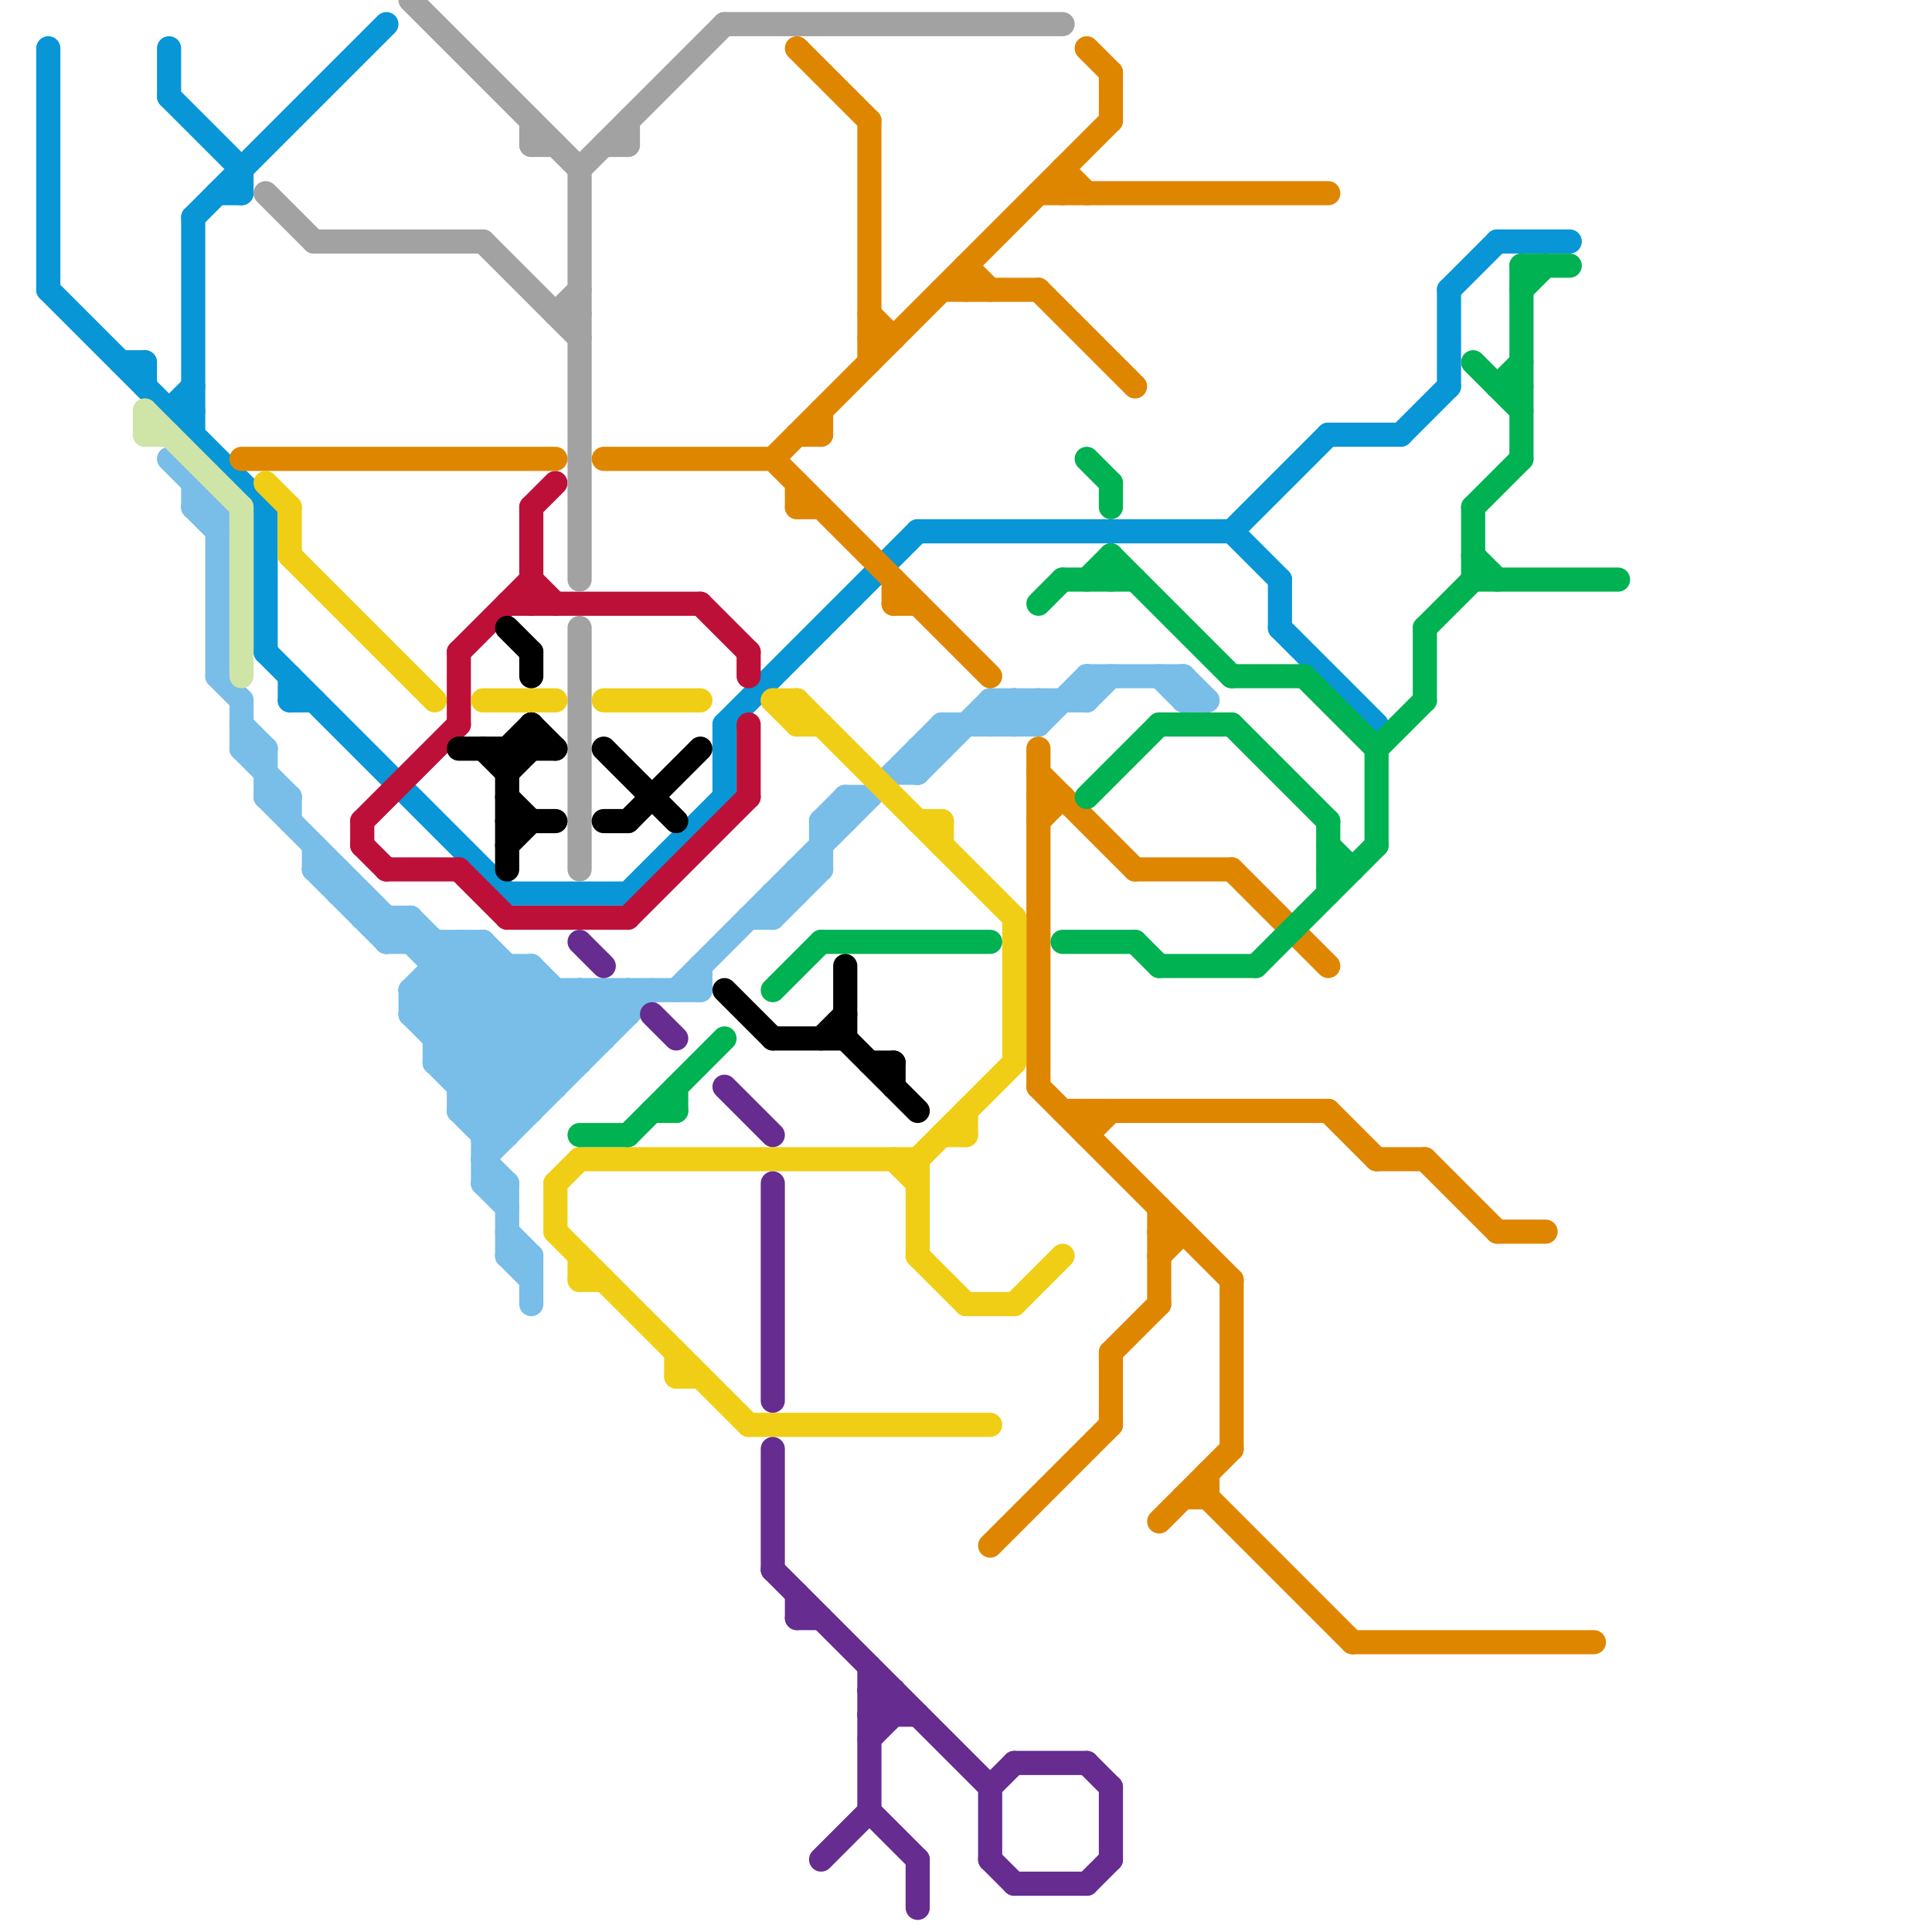 
<svg version="1.1" xmlns="http://www.w3.org/2000/svg" viewBox="0 0 80 80">
<style>line { stroke-width: 1; fill: none; stroke-linecap: round; stroke-linejoin: round; } .c0 { stroke: #0896d7 } .c1 { stroke: #79bde9 } .c2 { stroke: #bd1038 } .c3 { stroke: #cfe4a7 } .c4 { stroke: #a2a2a2 } .c5 { stroke: #df8600 } .c6 { stroke: #f0ce15 } .c7 { stroke: #00b251 } .c8 { stroke: #000000 } .c9 { stroke: #662c90 }</style><line class="c0" x1="5" y1="15" x2="6" y2="15"/><line class="c0" x1="7" y1="17" x2="8" y2="16"/><line class="c0" x1="9" y1="8" x2="10" y2="8"/><line class="c0" x1="8" y1="9" x2="8" y2="18"/><line class="c0" x1="53" y1="24" x2="53" y2="26"/><line class="c0" x1="6" y1="15" x2="6" y2="16"/><line class="c0" x1="12" y1="29" x2="13" y2="29"/><line class="c0" x1="2" y1="12" x2="11" y2="21"/><line class="c0" x1="51" y1="22" x2="53" y2="24"/><line class="c0" x1="10" y1="7" x2="10" y2="8"/><line class="c0" x1="55" y1="18" x2="58" y2="18"/><line class="c0" x1="2" y1="2" x2="2" y2="12"/><line class="c0" x1="26" y1="37" x2="30" y2="33"/><line class="c0" x1="21" y1="37" x2="26" y2="37"/><line class="c0" x1="11" y1="27" x2="21" y2="37"/><line class="c0" x1="7" y1="4" x2="10" y2="7"/><line class="c0" x1="51" y1="22" x2="55" y2="18"/><line class="c0" x1="53" y1="26" x2="57" y2="30"/><line class="c0" x1="12" y1="28" x2="12" y2="29"/><line class="c0" x1="60" y1="12" x2="62" y2="10"/><line class="c0" x1="38" y1="22" x2="51" y2="22"/><line class="c0" x1="60" y1="12" x2="60" y2="16"/><line class="c0" x1="7" y1="2" x2="7" y2="4"/><line class="c0" x1="11" y1="21" x2="11" y2="27"/><line class="c0" x1="7" y1="17" x2="8" y2="17"/><line class="c0" x1="62" y1="10" x2="65" y2="10"/><line class="c0" x1="30" y1="30" x2="30" y2="33"/><line class="c0" x1="30" y1="30" x2="38" y2="22"/><line class="c0" x1="8" y1="9" x2="16" y2="1"/><line class="c0" x1="58" y1="18" x2="60" y2="16"/><line class="c1" x1="13" y1="35" x2="13" y2="36"/><line class="c1" x1="20" y1="46" x2="25" y2="41"/><line class="c1" x1="18" y1="44" x2="21" y2="47"/><line class="c1" x1="45" y1="28" x2="45" y2="29"/><line class="c1" x1="34" y1="34" x2="34" y2="36"/><line class="c1" x1="18" y1="40" x2="22" y2="40"/><line class="c1" x1="21" y1="49" x2="21" y2="52"/><line class="c1" x1="8" y1="21" x2="9" y2="22"/><line class="c1" x1="18" y1="43" x2="21" y2="40"/><line class="c1" x1="13" y1="36" x2="14" y2="36"/><line class="c1" x1="29" y1="40" x2="29" y2="41"/><line class="c1" x1="17" y1="38" x2="23" y2="44"/><line class="c1" x1="34" y1="34" x2="35" y2="34"/><line class="c1" x1="38" y1="31" x2="39" y2="31"/><line class="c1" x1="10" y1="31" x2="11" y2="31"/><line class="c1" x1="17" y1="41" x2="22" y2="46"/><line class="c1" x1="19" y1="39" x2="24" y2="44"/><line class="c1" x1="19" y1="46" x2="22" y2="46"/><line class="c1" x1="41" y1="29" x2="42" y2="30"/><line class="c1" x1="41" y1="29" x2="45" y2="29"/><line class="c1" x1="45" y1="28" x2="49" y2="28"/><line class="c1" x1="24" y1="41" x2="24" y2="44"/><line class="c1" x1="20" y1="39" x2="24" y2="43"/><line class="c1" x1="38" y1="32" x2="41" y2="29"/><line class="c1" x1="37" y1="32" x2="38" y2="32"/><line class="c1" x1="49" y1="28" x2="49" y2="29"/><line class="c1" x1="41" y1="30" x2="42" y2="29"/><line class="c1" x1="42" y1="29" x2="43" y2="30"/><line class="c1" x1="17" y1="41" x2="17" y2="42"/><line class="c1" x1="45" y1="29" x2="46" y2="28"/><line class="c1" x1="19" y1="46" x2="24" y2="41"/><line class="c1" x1="19" y1="45" x2="23" y2="45"/><line class="c1" x1="42" y1="30" x2="43" y2="29"/><line class="c1" x1="25" y1="41" x2="26" y2="42"/><line class="c1" x1="13" y1="36" x2="16" y2="39"/><line class="c1" x1="15" y1="37" x2="15" y2="38"/><line class="c1" x1="49" y1="28" x2="50" y2="29"/><line class="c1" x1="8" y1="21" x2="9" y2="21"/><line class="c1" x1="21" y1="40" x2="21" y2="47"/><line class="c1" x1="20" y1="47" x2="26" y2="41"/><line class="c1" x1="34" y1="34" x2="35" y2="33"/><line class="c1" x1="21" y1="51" x2="22" y2="52"/><line class="c1" x1="49" y1="29" x2="50" y2="29"/><line class="c1" x1="26" y1="41" x2="26" y2="42"/><line class="c1" x1="18" y1="44" x2="24" y2="44"/><line class="c1" x1="17" y1="42" x2="21" y2="46"/><line class="c1" x1="17" y1="41" x2="29" y2="41"/><line class="c1" x1="41" y1="29" x2="41" y2="30"/><line class="c1" x1="16" y1="39" x2="17" y2="38"/><line class="c1" x1="20" y1="47" x2="21" y2="47"/><line class="c1" x1="35" y1="33" x2="35" y2="34"/><line class="c1" x1="31" y1="38" x2="32" y2="38"/><line class="c1" x1="35" y1="33" x2="36" y2="33"/><line class="c1" x1="43" y1="30" x2="45" y2="28"/><line class="c1" x1="18" y1="44" x2="22" y2="40"/><line class="c1" x1="24" y1="41" x2="25" y2="42"/><line class="c1" x1="17" y1="42" x2="26" y2="42"/><line class="c1" x1="19" y1="46" x2="20" y2="47"/><line class="c1" x1="20" y1="49" x2="21" y2="50"/><line class="c1" x1="14" y1="36" x2="14" y2="37"/><line class="c1" x1="18" y1="42" x2="20" y2="40"/><line class="c1" x1="48" y1="28" x2="49" y2="29"/><line class="c1" x1="11" y1="33" x2="23" y2="45"/><line class="c1" x1="19" y1="44" x2="22" y2="41"/><line class="c1" x1="16" y1="39" x2="20" y2="39"/><line class="c1" x1="21" y1="52" x2="22" y2="53"/><line class="c1" x1="22" y1="40" x2="25" y2="43"/><line class="c1" x1="16" y1="38" x2="16" y2="39"/><line class="c1" x1="15" y1="38" x2="17" y2="38"/><line class="c1" x1="20" y1="48" x2="27" y2="41"/><line class="c1" x1="42" y1="29" x2="42" y2="30"/><line class="c1" x1="18" y1="43" x2="25" y2="43"/><line class="c1" x1="11" y1="31" x2="11" y2="33"/><line class="c1" x1="38" y1="31" x2="38" y2="32"/><line class="c1" x1="33" y1="36" x2="33" y2="37"/><line class="c1" x1="33" y1="36" x2="34" y2="36"/><line class="c1" x1="18" y1="39" x2="18" y2="44"/><line class="c1" x1="8" y1="20" x2="8" y2="21"/><line class="c1" x1="18" y1="41" x2="22" y2="45"/><line class="c1" x1="17" y1="38" x2="17" y2="39"/><line class="c1" x1="9" y1="28" x2="10" y2="29"/><line class="c1" x1="32" y1="37" x2="33" y2="37"/><line class="c1" x1="9" y1="21" x2="9" y2="28"/><line class="c1" x1="39" y1="30" x2="39" y2="31"/><line class="c1" x1="23" y1="41" x2="23" y2="45"/><line class="c1" x1="7" y1="19" x2="9" y2="21"/><line class="c1" x1="19" y1="39" x2="19" y2="46"/><line class="c1" x1="22" y1="52" x2="22" y2="54"/><line class="c1" x1="11" y1="33" x2="12" y2="33"/><line class="c1" x1="17" y1="41" x2="19" y2="39"/><line class="c1" x1="28" y1="41" x2="39" y2="30"/><line class="c1" x1="10" y1="29" x2="10" y2="31"/><line class="c1" x1="14" y1="37" x2="15" y2="37"/><line class="c1" x1="32" y1="38" x2="34" y2="36"/><line class="c1" x1="43" y1="29" x2="43" y2="30"/><line class="c1" x1="20" y1="49" x2="21" y2="49"/><line class="c1" x1="25" y1="41" x2="25" y2="43"/><line class="c1" x1="10" y1="31" x2="12" y2="33"/><line class="c1" x1="20" y1="48" x2="21" y2="49"/><line class="c1" x1="19" y1="45" x2="23" y2="41"/><line class="c1" x1="39" y1="30" x2="43" y2="30"/><line class="c1" x1="21" y1="52" x2="22" y2="52"/><line class="c1" x1="20" y1="39" x2="20" y2="49"/><line class="c1" x1="17" y1="42" x2="20" y2="39"/><line class="c1" x1="10" y1="30" x2="11" y2="31"/><line class="c1" x1="12" y1="33" x2="12" y2="34"/><line class="c1" x1="22" y1="40" x2="22" y2="46"/><line class="c1" x1="32" y1="37" x2="32" y2="38"/><line class="c2" x1="22" y1="21" x2="22" y2="25"/><line class="c2" x1="22" y1="24" x2="23" y2="25"/><line class="c2" x1="15" y1="35" x2="16" y2="36"/><line class="c2" x1="19" y1="36" x2="21" y2="38"/><line class="c2" x1="31" y1="30" x2="31" y2="33"/><line class="c2" x1="19" y1="27" x2="22" y2="24"/><line class="c2" x1="15" y1="34" x2="15" y2="35"/><line class="c2" x1="21" y1="38" x2="26" y2="38"/><line class="c2" x1="16" y1="36" x2="19" y2="36"/><line class="c2" x1="22" y1="21" x2="23" y2="20"/><line class="c2" x1="31" y1="27" x2="31" y2="28"/><line class="c2" x1="15" y1="34" x2="19" y2="30"/><line class="c2" x1="21" y1="25" x2="29" y2="25"/><line class="c2" x1="26" y1="38" x2="31" y2="33"/><line class="c2" x1="19" y1="27" x2="19" y2="30"/><line class="c2" x1="29" y1="25" x2="31" y2="27"/><line class="c3" x1="6" y1="17" x2="10" y2="21"/><line class="c3" x1="10" y1="21" x2="10" y2="28"/><line class="c3" x1="6" y1="17" x2="6" y2="18"/><line class="c3" x1="6" y1="18" x2="7" y2="18"/><line class="c4" x1="11" y1="8" x2="13" y2="10"/><line class="c4" x1="23" y1="13" x2="24" y2="12"/><line class="c4" x1="30" y1="1" x2="44" y2="1"/><line class="c4" x1="13" y1="10" x2="20" y2="10"/><line class="c4" x1="17" y1="0" x2="24" y2="7"/><line class="c4" x1="24" y1="7" x2="24" y2="24"/><line class="c4" x1="25" y1="6" x2="26" y2="6"/><line class="c4" x1="20" y1="10" x2="24" y2="14"/><line class="c4" x1="22" y1="6" x2="23" y2="6"/><line class="c4" x1="24" y1="7" x2="30" y2="1"/><line class="c4" x1="22" y1="5" x2="22" y2="6"/><line class="c4" x1="26" y1="5" x2="26" y2="6"/><line class="c4" x1="24" y1="26" x2="24" y2="36"/><line class="c4" x1="23" y1="13" x2="24" y2="13"/><line class="c5" x1="57" y1="48" x2="59" y2="48"/><line class="c5" x1="39" y1="12" x2="43" y2="12"/><line class="c5" x1="43" y1="31" x2="43" y2="45"/><line class="c5" x1="59" y1="48" x2="62" y2="51"/><line class="c5" x1="43" y1="8" x2="55" y2="8"/><line class="c5" x1="33" y1="20" x2="33" y2="21"/><line class="c5" x1="56" y1="68" x2="66" y2="68"/><line class="c5" x1="40" y1="11" x2="41" y2="12"/><line class="c5" x1="51" y1="53" x2="51" y2="60"/><line class="c5" x1="48" y1="52" x2="49" y2="51"/><line class="c5" x1="25" y1="19" x2="32" y2="19"/><line class="c5" x1="36" y1="13" x2="37" y2="14"/><line class="c5" x1="46" y1="56" x2="48" y2="54"/><line class="c5" x1="46" y1="3" x2="46" y2="5"/><line class="c5" x1="49" y1="62" x2="50" y2="62"/><line class="c5" x1="43" y1="32" x2="47" y2="36"/><line class="c5" x1="32" y1="19" x2="41" y2="28"/><line class="c5" x1="48" y1="50" x2="48" y2="54"/><line class="c5" x1="55" y1="46" x2="57" y2="48"/><line class="c5" x1="51" y1="36" x2="55" y2="40"/><line class="c5" x1="37" y1="24" x2="37" y2="25"/><line class="c5" x1="45" y1="2" x2="46" y2="3"/><line class="c5" x1="47" y1="36" x2="51" y2="36"/><line class="c5" x1="41" y1="64" x2="46" y2="59"/><line class="c5" x1="44" y1="7" x2="45" y2="8"/><line class="c5" x1="40" y1="11" x2="40" y2="12"/><line class="c5" x1="43" y1="45" x2="51" y2="53"/><line class="c5" x1="46" y1="56" x2="46" y2="59"/><line class="c5" x1="34" y1="17" x2="34" y2="18"/><line class="c5" x1="32" y1="19" x2="46" y2="5"/><line class="c5" x1="43" y1="12" x2="47" y2="16"/><line class="c5" x1="48" y1="51" x2="49" y2="51"/><line class="c5" x1="43" y1="33" x2="44" y2="33"/><line class="c5" x1="62" y1="51" x2="64" y2="51"/><line class="c5" x1="33" y1="21" x2="34" y2="21"/><line class="c5" x1="37" y1="25" x2="38" y2="25"/><line class="c5" x1="43" y1="34" x2="44" y2="33"/><line class="c5" x1="36" y1="5" x2="36" y2="15"/><line class="c5" x1="33" y1="2" x2="36" y2="5"/><line class="c5" x1="33" y1="18" x2="34" y2="18"/><line class="c5" x1="10" y1="19" x2="23" y2="19"/><line class="c5" x1="48" y1="63" x2="51" y2="60"/><line class="c5" x1="44" y1="46" x2="55" y2="46"/><line class="c5" x1="45" y1="47" x2="46" y2="46"/><line class="c5" x1="50" y1="62" x2="56" y2="68"/><line class="c5" x1="45" y1="46" x2="45" y2="47"/><line class="c5" x1="44" y1="7" x2="44" y2="8"/><line class="c5" x1="36" y1="14" x2="37" y2="14"/><line class="c5" x1="50" y1="61" x2="50" y2="62"/><line class="c6" x1="39" y1="47" x2="40" y2="47"/><line class="c6" x1="42" y1="38" x2="42" y2="44"/><line class="c6" x1="40" y1="54" x2="42" y2="54"/><line class="c6" x1="25" y1="29" x2="29" y2="29"/><line class="c6" x1="31" y1="59" x2="41" y2="59"/><line class="c6" x1="24" y1="52" x2="24" y2="53"/><line class="c6" x1="23" y1="49" x2="24" y2="48"/><line class="c6" x1="12" y1="23" x2="18" y2="29"/><line class="c6" x1="37" y1="48" x2="38" y2="49"/><line class="c6" x1="12" y1="21" x2="12" y2="23"/><line class="c6" x1="11" y1="20" x2="12" y2="21"/><line class="c6" x1="38" y1="48" x2="42" y2="44"/><line class="c6" x1="38" y1="34" x2="39" y2="34"/><line class="c6" x1="23" y1="51" x2="31" y2="59"/><line class="c6" x1="33" y1="29" x2="33" y2="30"/><line class="c6" x1="42" y1="54" x2="44" y2="52"/><line class="c6" x1="38" y1="48" x2="38" y2="52"/><line class="c6" x1="20" y1="29" x2="23" y2="29"/><line class="c6" x1="24" y1="53" x2="25" y2="53"/><line class="c6" x1="28" y1="56" x2="28" y2="57"/><line class="c6" x1="39" y1="34" x2="39" y2="35"/><line class="c6" x1="32" y1="29" x2="33" y2="30"/><line class="c6" x1="33" y1="29" x2="42" y2="38"/><line class="c6" x1="24" y1="48" x2="38" y2="48"/><line class="c6" x1="38" y1="52" x2="40" y2="54"/><line class="c6" x1="23" y1="49" x2="23" y2="51"/><line class="c6" x1="40" y1="46" x2="40" y2="47"/><line class="c6" x1="28" y1="57" x2="29" y2="57"/><line class="c6" x1="32" y1="29" x2="33" y2="29"/><line class="c6" x1="33" y1="30" x2="34" y2="30"/><line class="c7" x1="46" y1="23" x2="51" y2="28"/><line class="c7" x1="27" y1="46" x2="28" y2="46"/><line class="c7" x1="48" y1="30" x2="51" y2="30"/><line class="c7" x1="63" y1="11" x2="63" y2="19"/><line class="c7" x1="32" y1="41" x2="34" y2="39"/><line class="c7" x1="59" y1="26" x2="59" y2="29"/><line class="c7" x1="54" y1="28" x2="57" y2="31"/><line class="c7" x1="61" y1="23" x2="62" y2="24"/><line class="c7" x1="51" y1="28" x2="54" y2="28"/><line class="c7" x1="44" y1="39" x2="47" y2="39"/><line class="c7" x1="48" y1="40" x2="52" y2="40"/><line class="c7" x1="51" y1="30" x2="55" y2="34"/><line class="c7" x1="43" y1="25" x2="44" y2="24"/><line class="c7" x1="45" y1="19" x2="46" y2="20"/><line class="c7" x1="61" y1="21" x2="63" y2="19"/><line class="c7" x1="26" y1="47" x2="30" y2="43"/><line class="c7" x1="34" y1="39" x2="41" y2="39"/><line class="c7" x1="45" y1="33" x2="48" y2="30"/><line class="c7" x1="52" y1="40" x2="57" y2="35"/><line class="c7" x1="62" y1="16" x2="63" y2="16"/><line class="c7" x1="55" y1="36" x2="56" y2="36"/><line class="c7" x1="61" y1="24" x2="67" y2="24"/><line class="c7" x1="61" y1="21" x2="61" y2="24"/><line class="c7" x1="61" y1="15" x2="63" y2="17"/><line class="c7" x1="57" y1="31" x2="57" y2="35"/><line class="c7" x1="46" y1="23" x2="46" y2="24"/><line class="c7" x1="57" y1="31" x2="59" y2="29"/><line class="c7" x1="63" y1="11" x2="65" y2="11"/><line class="c7" x1="28" y1="45" x2="28" y2="46"/><line class="c7" x1="63" y1="12" x2="64" y2="11"/><line class="c7" x1="44" y1="24" x2="47" y2="24"/><line class="c7" x1="47" y1="39" x2="48" y2="40"/><line class="c7" x1="55" y1="34" x2="55" y2="37"/><line class="c7" x1="45" y1="24" x2="46" y2="23"/><line class="c7" x1="55" y1="35" x2="56" y2="36"/><line class="c7" x1="46" y1="20" x2="46" y2="21"/><line class="c7" x1="59" y1="26" x2="61" y2="24"/><line class="c7" x1="24" y1="47" x2="26" y2="47"/><line class="c7" x1="62" y1="16" x2="63" y2="15"/><line class="c8" x1="32" y1="43" x2="35" y2="43"/><line class="c8" x1="25" y1="31" x2="28" y2="34"/><line class="c8" x1="34" y1="43" x2="35" y2="42"/><line class="c8" x1="19" y1="31" x2="23" y2="31"/><line class="c8" x1="30" y1="41" x2="32" y2="43"/><line class="c8" x1="37" y1="44" x2="37" y2="45"/><line class="c8" x1="20" y1="31" x2="21" y2="32"/><line class="c8" x1="22" y1="30" x2="23" y2="31"/><line class="c8" x1="21" y1="31" x2="22" y2="30"/><line class="c8" x1="21" y1="34" x2="23" y2="34"/><line class="c8" x1="35" y1="40" x2="35" y2="43"/><line class="c8" x1="22" y1="30" x2="22" y2="31"/><line class="c8" x1="36" y1="44" x2="37" y2="44"/><line class="c8" x1="26" y1="34" x2="29" y2="31"/><line class="c8" x1="35" y1="43" x2="38" y2="46"/><line class="c8" x1="21" y1="33" x2="22" y2="34"/><line class="c8" x1="25" y1="34" x2="26" y2="34"/><line class="c8" x1="21" y1="32" x2="22" y2="31"/><line class="c8" x1="21" y1="26" x2="22" y2="27"/><line class="c8" x1="21" y1="31" x2="21" y2="36"/><line class="c8" x1="22" y1="27" x2="22" y2="28"/><line class="c8" x1="21" y1="35" x2="22" y2="34"/><line class="c9" x1="24" y1="39" x2="25" y2="40"/><line class="c9" x1="36" y1="71" x2="37" y2="70"/><line class="c9" x1="41" y1="77" x2="42" y2="78"/><line class="c9" x1="27" y1="42" x2="28" y2="43"/><line class="c9" x1="36" y1="71" x2="38" y2="71"/><line class="c9" x1="42" y1="73" x2="45" y2="73"/><line class="c9" x1="38" y1="77" x2="38" y2="79"/><line class="c9" x1="36" y1="70" x2="37" y2="70"/><line class="c9" x1="36" y1="72" x2="37" y2="71"/><line class="c9" x1="33" y1="66" x2="33" y2="67"/><line class="c9" x1="45" y1="73" x2="46" y2="74"/><line class="c9" x1="42" y1="78" x2="45" y2="78"/><line class="c9" x1="32" y1="49" x2="32" y2="58"/><line class="c9" x1="41" y1="74" x2="42" y2="73"/><line class="c9" x1="37" y1="70" x2="37" y2="71"/><line class="c9" x1="41" y1="74" x2="41" y2="77"/><line class="c9" x1="32" y1="65" x2="41" y2="74"/><line class="c9" x1="36" y1="69" x2="36" y2="75"/><line class="c9" x1="33" y1="67" x2="34" y2="67"/><line class="c9" x1="30" y1="45" x2="32" y2="47"/><line class="c9" x1="34" y1="77" x2="36" y2="75"/><line class="c9" x1="32" y1="60" x2="32" y2="65"/><line class="c9" x1="45" y1="78" x2="46" y2="77"/><line class="c9" x1="46" y1="74" x2="46" y2="77"/><line class="c9" x1="36" y1="70" x2="37" y2="71"/><line class="c9" x1="36" y1="75" x2="38" y2="77"/>


</svg>

